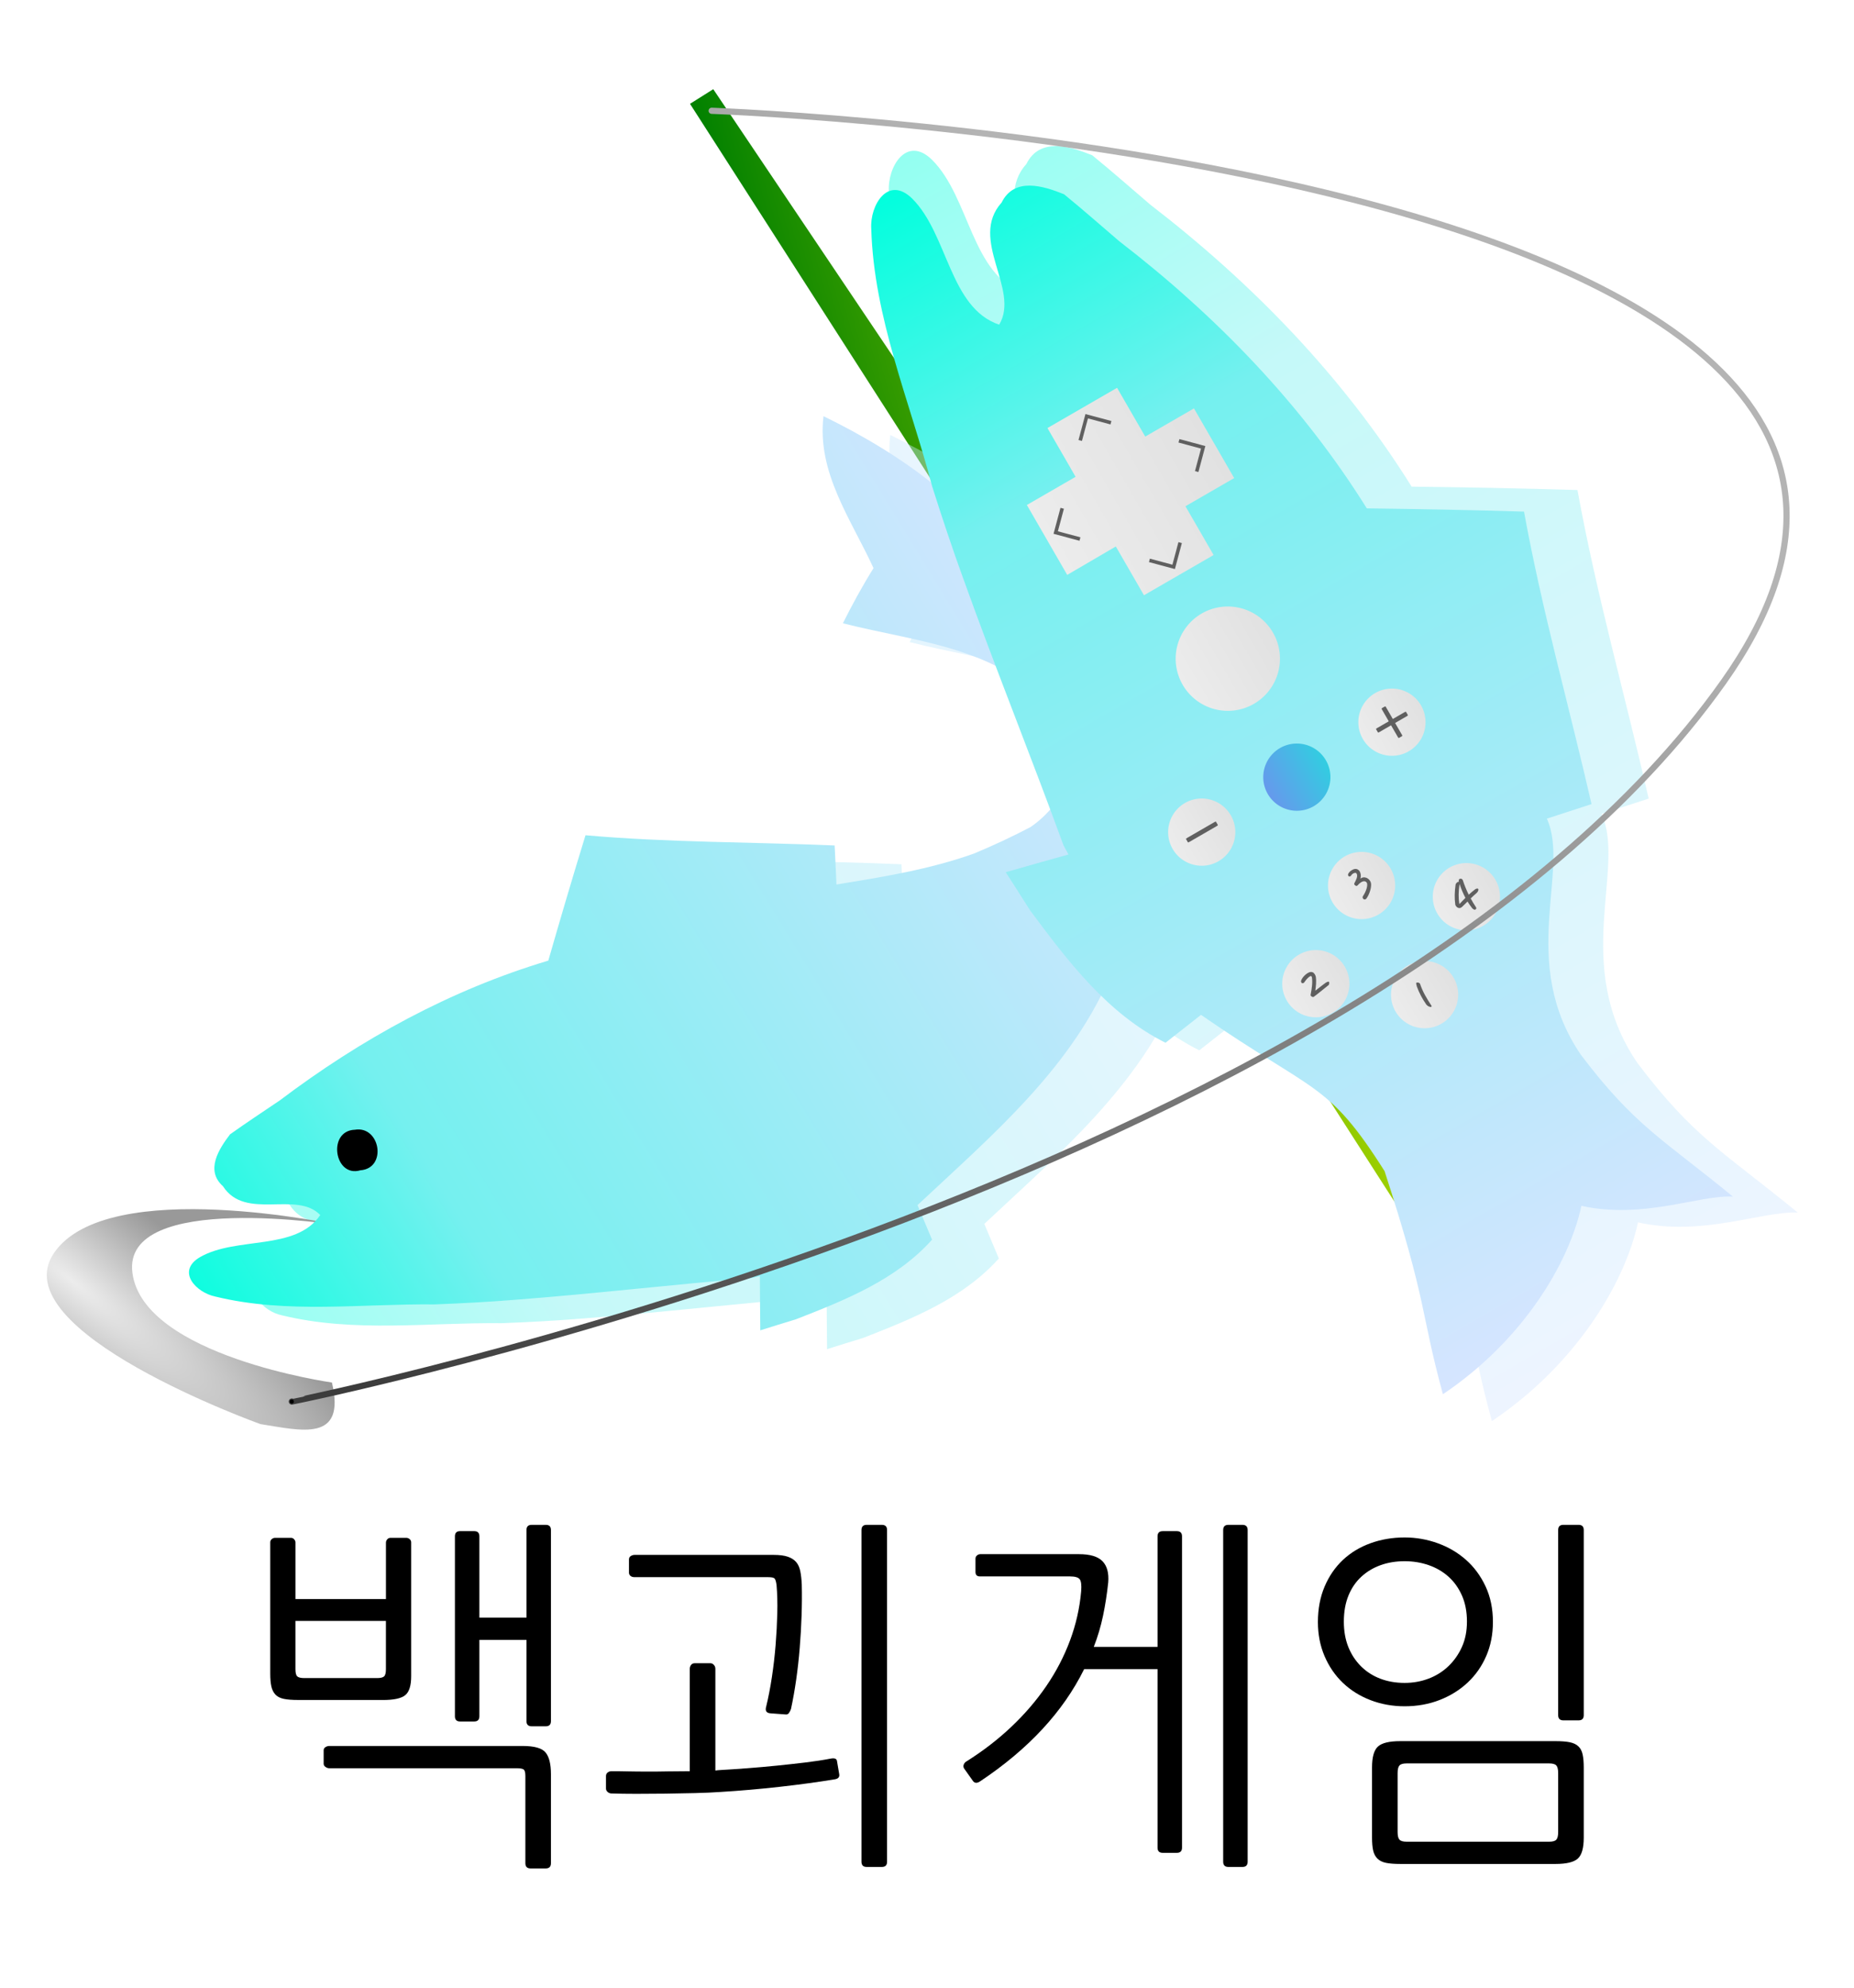 <?xml version="1.0" encoding="UTF-8" standalone="no"?>
<!-- Created with Inkscape (http://www.inkscape.org/) -->

<svg
   xmlns:dc="http://purl.org/dc/elements/1.1/"
   xmlns:cc="http://creativecommons.org/ns#"
   xmlns:rdf="http://www.w3.org/1999/02/22-rdf-syntax-ns#"
   xmlns:svg="http://www.w3.org/2000/svg"
   xmlns="http://www.w3.org/2000/svg"
   xmlns:xlink="http://www.w3.org/1999/xlink"
   version="1.1"
   width="140"
   height="150"
   id="svg3064">
  <defs
     id="defs3066">
    <linearGradient
       x1="158.392"
       y1="261.742"
       x2="442.649"
       y2="261.742"
       id="linearGradient3110"
       xlink:href="#linearGradient5493-7-7"
       gradientUnits="userSpaceOnUse"
       gradientTransform="matrix(0.024,-0.014,0.014,0.024,81.889,949.966)" />
    <linearGradient
       id="linearGradient5493-7-7">
      <stop
         id="stop5495-7-4"
         style="stop-color:#ececec;stop-opacity:1"
         offset="0" />
      <stop
         id="stop3907-3-0"
         style="stop-color:#e1e1e1;stop-opacity:1"
         offset="1" />
    </linearGradient>
    <linearGradient
       x1="158.392"
       y1="261.742"
       x2="442.649"
       y2="261.742"
       id="linearGradient3155"
       xlink:href="#linearGradient5493-5"
       gradientUnits="userSpaceOnUse"
       gradientTransform="matrix(0.133,0,0,0.133,135.817,365.667)" />
    <linearGradient
       id="linearGradient5493-5">
      <stop
         id="stop5495-4"
         style="stop-color:#6699ec;stop-opacity:1"
         offset="0" />
      <stop
         id="stop3907-1"
         style="stop-color:#32cde1;stop-opacity:1"
         offset="1" />
    </linearGradient>
    <linearGradient
       x1="158.392"
       y1="261.742"
       x2="442.649"
       y2="261.742"
       id="linearGradient3152"
       xlink:href="#linearGradient5493-1"
       gradientUnits="userSpaceOnUse"
       gradientTransform="matrix(0.133,0,0,0.133,73.905,365.667)" />
    <linearGradient
       id="linearGradient5493-1">
      <stop
         id="stop5495-46"
         style="stop-color:#ececec;stop-opacity:1"
         offset="0" />
      <stop
         id="stop3907-0"
         style="stop-color:#e1e1e1;stop-opacity:1"
         offset="1" />
    </linearGradient>
    <linearGradient
       x1="158.392"
       y1="261.742"
       x2="442.649"
       y2="261.742"
       id="linearGradient3149"
       xlink:href="#linearGradient5493-7"
       gradientUnits="userSpaceOnUse"
       gradientTransform="matrix(0.133,0,0,0.133,197.73,365.667)" />
    <linearGradient
       id="linearGradient5493-7">
      <stop
         id="stop5495-7"
         style="stop-color:#ececec;stop-opacity:1"
         offset="0" />
      <stop
         id="stop3907-3"
         style="stop-color:#e1e1e1;stop-opacity:1"
         offset="1" />
    </linearGradient>
    <linearGradient
       x1="158.392"
       y1="261.742"
       x2="442.649"
       y2="261.742"
       id="linearGradient3263"
       xlink:href="#linearGradient5493"
       gradientUnits="userSpaceOnUse"
       gradientTransform="matrix(0.133,0,0,0.133,148.998,385.876)" />
    <linearGradient
       id="linearGradient5493">
      <stop
         id="stop5495"
         style="stop-color:#ececec;stop-opacity:1"
         offset="0" />
      <stop
         id="stop3907"
         style="stop-color:#e1e1e1;stop-opacity:1"
         offset="1" />
    </linearGradient>
    <linearGradient
       x1="158.392"
       y1="261.742"
       x2="442.649"
       y2="261.742"
       id="linearGradient3265"
       xlink:href="#linearGradient5493"
       gradientUnits="userSpaceOnUse"
       gradientTransform="matrix(0.133,0,0,0.133,198.998,350.876)" />
    <linearGradient
       id="linearGradient3103">
      <stop
         id="stop3105"
         style="stop-color:#ececec;stop-opacity:1"
         offset="0" />
      <stop
         id="stop3107"
         style="stop-color:#e1e1e1;stop-opacity:1"
         offset="1" />
    </linearGradient>
    <linearGradient
       x1="158.392"
       y1="261.742"
       x2="442.649"
       y2="261.742"
       id="linearGradient3267"
       xlink:href="#linearGradient5493"
       gradientUnits="userSpaceOnUse"
       gradientTransform="matrix(0.133,0,0,0.133,198.998,421.876)" />
    <linearGradient
       id="linearGradient3111">
      <stop
         id="stop3113"
         style="stop-color:#ececec;stop-opacity:1"
         offset="0" />
      <stop
         id="stop3115"
         style="stop-color:#e1e1e1;stop-opacity:1"
         offset="1" />
    </linearGradient>
    <linearGradient
       x1="158.392"
       y1="261.742"
       x2="442.649"
       y2="261.742"
       id="linearGradient3269"
       xlink:href="#linearGradient5493"
       gradientUnits="userSpaceOnUse"
       gradientTransform="matrix(0.133,0,0,0.133,246.998,385.876)" />
    <linearGradient
       id="linearGradient3118">
      <stop
         id="stop3120"
         style="stop-color:#ececec;stop-opacity:1"
         offset="0" />
      <stop
         id="stop3122"
         style="stop-color:#e1e1e1;stop-opacity:1"
         offset="1" />
    </linearGradient>
    <linearGradient
       x1="164.185"
       y1="420.402"
       x2="272.964"
       y2="420.402"
       id="linearGradient3130"
       xlink:href="#linearGradient5493"
       gradientUnits="userSpaceOnUse"
       gradientTransform="translate(-512.456,-325.123)" />
    <linearGradient
       id="linearGradient3125">
      <stop
         id="stop3127"
         style="stop-color:#ececec;stop-opacity:1"
         offset="0" />
      <stop
         id="stop3129"
         style="stop-color:#e1e1e1;stop-opacity:1"
         offset="1" />
    </linearGradient>
    <linearGradient
       x1="-8.442143e-009"
       y1="445.908"
       x2="785.076"
       y2="445.908"
       id="linearGradient3825"
       xlink:href="#linearGradient3819"
       gradientUnits="userSpaceOnUse"
       gradientTransform="matrix(0.046,0.172,-0.172,0.046,170.988,-17.688)" />
    <linearGradient
       id="linearGradient3819">
      <stop
         id="stop3821"
         style="stop-color:#00ffdd;stop-opacity:1"
         offset="0" />
      <stop
         id="stop3827"
         style="stop-color:#75f0ef;stop-opacity:1"
         offset="0.26" />
      <stop
         id="stop3823"
         style="stop-color:#d5e5ff;stop-opacity:1"
         offset="1" />
    </linearGradient>
    <linearGradient
       x1="-8.442143e-009"
       y1="445.908"
       x2="785.076"
       y2="445.908"
       id="linearGradient3165"
       xlink:href="#linearGradient3819"
       gradientUnits="userSpaceOnUse"
       gradientTransform="matrix(0.063,0.11,-0.11,0.063,119.763,886.387)" />
    <linearGradient
       x1="-8.442143e-009"
       y1="445.908"
       x2="785.076"
       y2="445.908"
       id="linearGradient3165-1"
       xlink:href="#linearGradient3819-7"
       gradientUnits="userSpaceOnUse"
       gradientTransform="matrix(0.046,0.172,-0.172,0.046,431.263,555.557)" />
    <linearGradient
       id="linearGradient3819-7">
      <stop
         id="stop3821-4"
         style="stop-color:#00ffdd;stop-opacity:1"
         offset="0" />
      <stop
         id="stop3827-0"
         style="stop-color:#75f0ef;stop-opacity:1"
         offset="0.26" />
      <stop
         id="stop3823-9"
         style="stop-color:#d5e5ff;stop-opacity:1"
         offset="1" />
    </linearGradient>
    <linearGradient
       x1="-8.442143e-009"
       y1="445.908"
       x2="785.076"
       y2="445.908"
       id="linearGradient3330"
       xlink:href="#linearGradient3819-7"
       gradientUnits="userSpaceOnUse"
       gradientTransform="matrix(0.067,0.116,-0.116,0.067,124.056,881.764)" />
    <linearGradient
       id="linearGradient5796">
      <stop
         id="stop5798"
         style="stop-color:#008000;stop-opacity:1"
         offset="0" />
      <stop
         id="stop5800"
         style="stop-color:#c2e200;stop-opacity:1"
         offset="1" />
    </linearGradient>
    <linearGradient
       x1="50.667"
       y1="1005.029"
       x2="107"
       y2="915.362"
       id="linearGradient3053"
       xlink:href="#linearGradient4919"
       gradientUnits="userSpaceOnUse"
       gradientTransform="matrix(1,0,0,0.99,-20.1,14.04)" />
    <linearGradient
       id="linearGradient4919">
      <stop
         id="stop4921"
         style="stop-color:#3c3c3c;stop-opacity:1"
         offset="0" />
      <stop
         id="stop4923"
         style="stop-color:#b4b4b4;stop-opacity:1"
         offset="1" />
    </linearGradient>
    <marker
       refX="0"
       refY="0"
       orient="auto"
       id="DotS"
       style="overflow:visible">
      <path
         d="m -2.5,-1 c 0,2.76 -2.24,5 -5,5 -2.76,0 -5,-2.24 -5,-5 0,-2.76 2.24,-5 5,-5 2.76,0 5,2.24 5,5 z"
         transform="matrix(0.2,0,0,0.2,1.48,0.2)"
         id="path4998"
         style="fill-rule:evenodd;stroke:#000000;stroke-width:1pt;marker-start:none;marker-end:none" />
    </marker>
    <linearGradient
       x1="16"
       y1="1016.362"
       x2="129"
       y2="947.362"
       id="linearGradient3057"
       xlink:href="#linearGradient4638"
       gradientUnits="userSpaceOnUse"
       gradientTransform="matrix(0.657,0,0,0.657,4.329,337.184)" />
    <linearGradient
       id="linearGradient4638">
      <stop
         id="stop4640"
         style="stop-color:#00ffdd;stop-opacity:1"
         offset="0" />
      <stop
         id="stop4646"
         style="stop-color:#75f0ef;stop-opacity:1"
         offset="0.26" />
      <stop
         id="stop4642"
         style="stop-color:#d5e5ff;stop-opacity:1"
         offset="1" />
    </linearGradient>
    <radialGradient
       cx="14.352"
       cy="983.944"
       r="16.122"
       fx="14.352"
       fy="983.944"
       id="radialGradient3060"
       xlink:href="#linearGradient4869"
       gradientUnits="userSpaceOnUse"
       gradientTransform="matrix(1.62,1.252,-0.173,0.453,152.396,535.322)" />
    <linearGradient
       id="linearGradient4869">
      <stop
         id="stop4871"
         style="stop-color:#ececec;stop-opacity:1"
         offset="0" />
      <stop
         id="stop4873"
         style="stop-color:#999999;stop-opacity:1"
         offset="1" />
    </linearGradient>
    <linearGradient
       x1="16"
       y1="1016.362"
       x2="129"
       y2="947.362"
       id="linearGradient3064"
       xlink:href="#linearGradient4638-3"
       gradientUnits="userSpaceOnUse"
       gradientTransform="matrix(0.834,0,0,0.834,19.015,-753.731)" />
    <linearGradient
       id="linearGradient4638-3">
      <stop
         id="stop4640-3"
         style="stop-color:#00ffdd;stop-opacity:1"
         offset="0" />
      <stop
         id="stop4646-3"
         style="stop-color:#75f0ef;stop-opacity:1"
         offset="0.26" />
      <stop
         id="stop4642-8"
         style="stop-color:#d5e5ff;stop-opacity:1"
         offset="1" />
    </linearGradient>
    <linearGradient
       x1="16"
       y1="1016.362"
       x2="129"
       y2="947.362"
       id="linearGradient3886"
       xlink:href="#linearGradient4638-3"
       gradientUnits="userSpaceOnUse"
       gradientTransform="matrix(0.657,0,0,0.657,9.372,338.602)" />
    <linearGradient
       x1="459.741"
       y1="613.791"
       x2="495.974"
       y2="613.791"
       id="linearGradient4726"
       xlink:href="#linearGradient5796"
       gradientUnits="userSpaceOnUse"
       gradientTransform="matrix(0.964,-0.267,0.267,0.964,-541.167,491.153)" />
  </defs>
  <g
     transform="translate(0,-902.362)"
     id="layer1">
    <path
       d="m 114.31,998.941 -60.45,-89.849 -1.756,1.105 58.556,91.199 z"
       id="path3878"
       style="fill:url(#linearGradient4726);fill-opacity:1;stroke:none" />
    <path
       d="m 67.23,935.187 c 3.015,1.473 5.922,3.203 8.522,5.319 5.635,4.478 11.31,9.372 14.543,15.937 1.542,3.065 1.117,6.594 0.949,9.896 -0.336,3.609 -0.91,7.237 -2.185,10.648 -2.946,7.306 -9.135,12.486 -14.731,17.736 0.366,0.87 0.732,1.74 1.097,2.61 -2.719,3.035 -6.565,4.558 -10.262,6.001 -0.682,0.208 -2.037,0.623 -2.709,0.84 -0.01,-1.028 -0.03,-3.065 -0.03,-4.093 l -0.633,0.148 c -5.922,0.484 -11.824,1.177 -17.746,1.631 -2.056,0.168 -4.113,0.277 -6.169,0.356 -5.526,-0.059 -11.162,0.732 -16.579,-0.593 -1.443,-0.297 -2.976,-1.908 -1.147,-2.976 2.758,-1.582 7.237,-0.445 9.076,-3.174 -1.789,-1.869 -5.655,0.455 -7.346,-2.175 -1.345,-1.196 -0.316,-2.798 0.534,-3.915 1.236,-0.88 2.501,-1.71 3.757,-2.561 6.13,-4.627 12.892,-8.344 20.277,-10.549 0.91,-3.164 1.839,-6.317 2.808,-9.461 6.258,0.554 12.546,0.504 18.814,0.771 0.03,0.741 0.109,2.205 0.138,2.946 3.51,-0.573 7.039,-1.137 10.4,-2.343 1.443,-0.603 2.877,-1.265 4.261,-1.997 2.353,-1.621 4.152,-4.775 2.343,-7.474 -3.213,-6.011 -10.677,-6.396 -16.52,-7.899 0.712,-1.424 1.473,-2.818 2.313,-4.162 -1.681,-3.668 -4.291,-7.207 -3.777,-11.468 z"
       id="path16-6-0"
       style="opacity:0.425;fill:url(#linearGradient3886);fill-opacity:1" />
    <path
       d="m 19.673,1009.834 c 0,0 -19.66,-7.04 -15.583,-12.935 4.076,-5.895 21.599,-2.062 21.599,-2.062 0,0 -16.535,-2.654 -15.688,3.601 0.847,6.256 15.063,8.255 15.063,8.255 1.088,4.561 -2.347,3.612 -5.39,3.14 z"
       id="path3193"
       style="fill:url(#radialGradient3060);fill-opacity:1;stroke:none" />
    <path
       d="m 62.187,933.769 c 3.015,1.473 5.922,3.203 8.522,5.319 5.635,4.478 11.31,9.372 14.543,15.937 1.542,3.065 1.117,6.594 0.949,9.896 -0.336,3.609 -0.91,7.237 -2.185,10.648 -2.946,7.306 -9.135,12.486 -14.731,17.736 0.366,0.87 0.732,1.74 1.097,2.61 -2.719,3.035 -6.565,4.558 -10.262,6.001 -0.682,0.208 -2.037,0.623 -2.709,0.84 -0.01,-1.028 -0.03,-3.065 -0.03,-4.093 l -0.633,0.148 c -5.922,0.484 -11.824,1.177 -17.746,1.631 -2.056,0.168 -4.113,0.277 -6.169,0.356 -5.526,-0.059 -11.162,0.732 -16.579,-0.593 -1.443,-0.297 -2.976,-1.908 -1.147,-2.976 2.758,-1.582 7.237,-0.445 9.076,-3.174 -1.789,-1.869 -5.655,0.455 -7.346,-2.175 -1.345,-1.196 -0.316,-2.798 0.534,-3.915 1.236,-0.88 2.501,-1.71 3.757,-2.561 6.13,-4.627 12.892,-8.344 20.277,-10.549 0.91,-3.164 1.839,-6.317 2.808,-9.461 6.258,0.554 12.546,0.504 18.814,0.771 0.03,0.741 0.109,2.205 0.138,2.946 3.51,-0.573 7.039,-1.137 10.4,-2.343 1.443,-0.603 2.877,-1.265 4.261,-1.997 2.353,-1.621 4.152,-4.775 2.343,-7.474 -3.213,-6.011 -10.677,-6.396 -16.52,-7.899 0.712,-1.424 1.473,-2.818 2.313,-4.162 -1.681,-3.668 -4.291,-7.207 -3.777,-11.468 z"
       id="path16-6"
       style="fill:url(#linearGradient3057);fill-opacity:1" />
    <path
       d="m 26.798,987.617 c 1.919,-0.32 2.453,2.911 0.416,3.06 -1.973,0.586 -2.516,-2.986 -0.416,-3.06 z"
       id="path30-0"
       style="fill:#000000" />
    <path
       d="m 108.007,991.84 c -4.539,-7.166 -5.503,-6.132 -14.62,-12.435 -0.942,0.74 -1.884,1.48 -2.825,2.22 -4.628,-2.307 -7.784,-6.502 -10.793,-10.542 -0.483,-0.765 -1.447,-2.283 -1.939,-3.033 1.255,-0.358 3.741,-1.066 4.999,-1.412 l -0.394,-0.725 c -2.583,-7.085 -5.413,-14.075 -7.96,-21.17 -0.897,-2.46 -1.721,-4.94 -2.509,-7.43 -1.785,-6.783 -4.646,-13.414 -4.845,-20.49 -0.122,-1.866 1.335,-4.283 3.256,-2.404 2.863,2.844 2.976,8.707 6.934,10.041 1.685,-2.818 -2.457,-6.768 0.193,-9.721 1.012,-2.047 3.318,-1.327 4.971,-0.662 1.492,1.217 2.934,2.486 4.396,3.737 7.722,5.947 14.544,12.973 19.724,21.271 4.177,0.05 8.349,0.128 12.523,0.257 1.425,7.845 3.599,15.523 5.378,23.284 -0.897,0.286 -2.662,0.874 -3.559,1.159 1.881,4.103 -2.327,11.428 2.714,18.805 4.289,5.669 6.558,6.734 12.101,11.278 -2.725,-0.121 -7.164,1.833 -12.063,0.74 -0.999,4.606 -4.7,10.751 -11.034,14.998 -1.814,-6.636 -1.204,-7.158 -4.649,-17.766 z"
       id="path16-4"
       style="opacity:0.425;fill:url(#linearGradient3330);fill-opacity:1" />
    <path
       d="m 104.549,990.736 c -4.303,-6.794 -5.217,-5.813 -13.859,-11.788 -0.893,0.702 -1.786,1.403 -2.678,2.105 -4.387,-2.187 -7.379,-6.164 -10.231,-9.994 -0.458,-0.725 -1.371,-2.164 -1.838,-2.875 1.19,-0.339 3.546,-1.011 4.739,-1.338 l -0.374,-0.687 c -2.448,-6.716 -5.132,-13.343 -7.546,-20.068 -0.85,-2.332 -1.631,-4.683 -2.378,-7.044 -1.692,-6.43 -4.404,-12.716 -4.593,-19.424 -0.116,-1.769 1.266,-4.06 3.087,-2.278 2.714,2.696 2.821,8.254 6.573,9.518 1.598,-2.671 -2.329,-6.416 0.183,-9.215 0.96,-1.941 3.145,-1.258 4.712,-0.628 1.414,1.153 2.781,2.357 4.167,3.543 7.32,5.637 13.787,12.298 18.698,20.164 3.96,0.047 7.915,0.121 11.871,0.243 1.351,7.437 3.412,14.716 5.099,22.072 -0.851,0.271 -2.523,0.829 -3.374,1.099 1.783,3.889 -2.206,10.833 2.573,17.826 4.066,5.374 6.217,6.384 11.472,10.691 -2.583,-0.115 -6.791,1.738 -11.435,0.701 -0.947,4.367 -4.455,10.191 -10.459,14.218 -1.72,-6.291 -1.141,-6.785 -4.407,-16.842 z"
       id="path16"
       style="fill:url(#linearGradient3165);fill-opacity:1" />
    <g
       transform="matrix(0.116,-0.067,0.067,0.116,113.075,908.713)"
       id="g3123">
      <path
         d="m -316.544,40.889 0,31.727 -31.727,0 0,45.475 31.727,-0.151 0,31.727 45.325,0 0,-31.727 31.727,0 0,-45.325 -31.727,0 0,-31.727 z"
         id="path3001"
         style="fill:url(#linearGradient3130);fill-opacity:1;stroke:none" />
      <path
         d="m -331.956,84.193 -10,10 10,10"
         id="path5587"
         style="fill:none;stroke:#5f5f5f;stroke-width:2;stroke-linecap:butt;stroke-linejoin:miter;stroke-miterlimit:4;stroke-opacity:1;stroke-dasharray:none" />
      <path
         d="m -284.051,56.193 -10,-10 -10,10"
         id="path5587-9"
         style="fill:none;stroke:#5f5f5f;stroke-width:2;stroke-linecap:butt;stroke-linejoin:miter;stroke-miterlimit:4;stroke-opacity:1;stroke-dasharray:none" />
      <path
         d="m -255.956,104.193 10,-10 -10,-10"
         id="path5587-2"
         style="fill:none;stroke:#5f5f5f;stroke-width:2;stroke-linecap:butt;stroke-linejoin:miter;stroke-miterlimit:4;stroke-opacity:1;stroke-dasharray:none" />
      <path
         d="m -304.051,134.193 10,10 10,-10"
         id="path5587-28"
         style="fill:none;stroke:#5f5f5f;stroke-width:2;stroke-linecap:butt;stroke-linejoin:miter;stroke-miterlimit:4;stroke-opacity:1;stroke-dasharray:none" />
    </g>
    <g
       transform="matrix(0.116,-0.067,0.067,0.116,49.245,940.455)"
       id="g3194">
      <path
         d="m 207.964,420.744 a 18.933,18.933 0 0 1 -37.867,0 18.933,18.933 0 1 1 37.867,0 z"
         id="path3005-1"
         style="fill:url(#linearGradient3263);fill-opacity:1;stroke:none" />
      <path
         d="m 257.964,385.744 a 18.933,18.933 0 0 1 -37.867,0 18.933,18.933 0 1 1 37.867,0 z"
         id="path3005-1-2"
         style="fill:url(#linearGradient3265);fill-opacity:1;stroke:none" />
      <path
         d="m 257.964,456.744 a 18.933,18.933 0 0 1 -37.867,0 18.933,18.933 0 1 1 37.867,0 z"
         id="path3005-1-3"
         style="fill:url(#linearGradient3267);fill-opacity:1;stroke:none" />
      <path
         d="m 305.964,420.744 a 18.933,18.933 0 0 1 -37.867,0 18.933,18.933 0 1 1 37.867,0 z"
         id="path3005-1-34"
         style="fill:url(#linearGradient3269);fill-opacity:1;stroke:none" />
      <g
         transform="translate(10.633,186.127)"
         id="text3848"
         style="font-size:14px;font-style:normal;font-variant:normal;font-weight:normal;font-stretch:normal;line-height:125%;letter-spacing:0px;word-spacing:0px;fill:#5f5f5f;fill-opacity:1;stroke:none;font-family:Nanum Pen Script;-inkscape-font-specification:Nanum Pen Script">
        <path
           d="m 227.656,278.168 c -0.432,-0.36 -0.744,-0.797 -0.937,-1.313 -0.192,-0.516 -0.288,-0.858 -0.288,-1.027 -0.335,-3.864 -0.179,-7.644 0.468,-11.34 0.12,-0.504 0.252,-0.96 0.396,-1.368 0.144,-0.408 0.288,-0.612 0.432,-0.612 0.168,2e-5 0.348,0.048 0.54,0.144 0.192,0.096 0.36,0.216 0.504,0.36 0.144,0.144 0.258,0.3 0.342,0.468 0.084,0.168 0.126,0.324 0.126,0.469 -0.48,2.352 -0.738,4.698 -0.773,7.038 -0.036,2.34 0.018,4.674 0.162,7.002 0,0.24 -0.108,0.384 -0.324,0.432 -0.12,0.024 -0.234,0.006 -0.342,-0.054 -0.108,-0.06 -0.209,-0.126 -0.305,-0.198 z"
           id="path3874"
           style="font-size:36px;fill:#5f5f5f" />
      </g>
      <g
         transform="translate(-11.602,134.125)"
         id="text3852"
         style="font-size:14px;font-style:normal;font-variant:normal;font-weight:normal;font-stretch:normal;line-height:125%;letter-spacing:0px;word-spacing:0px;fill:#5f5f5f;fill-opacity:1;stroke:none;font-family:Nanum Pen Script;-inkscape-font-specification:Nanum Pen Script">
        <path
           d="m 202.547,280.542 c 0.312,1.008 0.3,1.956 -0.036,2.844 -0.192,0.48 -0.444,1.008 -0.756,1.584 -0.312,0.576 -0.66,1.158 -1.044,1.746 -0.384,0.588 -0.78,1.152 -1.188,1.692 -0.408,0.54 -0.78,1.026 -1.116,1.458 0.432,-0.048 0.966,-0.114 1.602,-0.198 0.636,-0.084 1.296,-0.174 1.98,-0.27 0.684,-0.096 1.356,-0.186 2.016,-0.27 0.66,-0.084 1.254,-0.15 1.782,-0.198 0.264,-0.024 0.571,-1.7e-4 0.918,0.072 0.348,0.072 0.582,0.132 0.702,0.18 0.144,0.072 0.198,0.199 0.162,0.378 -0.036,0.18 -0.114,0.366 -0.234,0.558 -0.12,0.192 -0.258,0.366 -0.414,0.522 -0.156,0.156 -0.282,0.234 -0.379,0.234 -0.768,0.119 -1.613,0.251 -2.537,0.396 -0.924,0.144 -1.854,0.288 -2.79,0.432 -0.936,0.144 -1.854,0.282 -2.754,0.414 -0.9,0.132 -1.71,0.234 -2.43,0.307 -0.336,0.048 -0.618,-0.085 -0.846,-0.397 -0.228,-0.312 -0.366,-0.636 -0.414,-0.972 0,-0.048 0.012,-0.131 0.036,-0.252 0.024,-0.12 0.168,-0.312 0.432,-0.576 1.009,-1.128 1.999,-2.37 2.971,-3.726 0.972,-1.356 1.734,-2.706 2.285,-4.05 0.072,-0.192 0.097,-0.378 0.072,-0.558 -0.024,-0.18 -0.072,-0.294 -0.144,-0.342 -0.12,-0.096 -0.27,-0.15 -0.45,-0.162 -0.18,-0.012 -0.39,-0.006 -0.63,0.018 -0.336,0.024 -0.684,0.083 -1.044,0.179 -0.36,0.096 -0.714,0.204 -1.062,0.324 -0.348,0.12 -0.666,0.246 -0.954,0.378 -0.288,0.132 -0.54,0.246 -0.756,0.342 -0.288,0.144 -0.528,0.203 -0.72,0.18 -0.192,-0.024 -0.354,-0.078 -0.486,-0.162 -0.132,-0.084 -0.234,-0.174 -0.306,-0.27 -0.072,-0.096 -0.108,-0.168 -0.108,-0.215 -0.024,-0.12 -0.012,-0.276 0.036,-0.468 0.048,-0.192 0.096,-0.348 0.144,-0.468 0.216,-0.264 0.558,-0.541 1.026,-0.828 0.468,-0.288 1.008,-0.534 1.62,-0.738 0.612,-0.204 1.26,-0.354 1.944,-0.45 0.684,-0.096 1.374,-0.096 2.07,0 0.456,0.12 0.833,0.3 1.134,0.54 0.3,0.24 0.522,0.504 0.666,0.792 z"
           id="path3871"
           style="font-size:36px;fill:#5f5f5f" />
      </g>
      <g
         transform="translate(23.198,78.084)"
         id="text3856"
         style="font-size:14px;font-style:normal;font-variant:normal;font-weight:normal;font-stretch:normal;line-height:125%;letter-spacing:0px;word-spacing:0px;fill:#5f5f5f;fill-opacity:1;stroke:none;font-family:Nanum Pen Script;-inkscape-font-specification:Nanum Pen Script">
        <path
           d="m 220.863,309.658 c -0.24,0.48 -0.576,0.991 -1.009,1.53 -0.432,0.54 -0.93,1.068 -1.494,1.584 -0.564,0.516 -1.164,0.996 -1.8,1.44 -0.636,0.444 -1.266,0.81 -1.889,1.098 -0.193,0.096 -0.421,0.15 -0.685,0.162 -0.264,0.012 -0.48,-0.042 -0.648,-0.162 -0.336,-0.264 -0.498,-0.612 -0.486,-1.044 0.012,-0.432 0.21,-0.768 0.594,-1.009 0.697,-0.335 1.399,-0.743 2.107,-1.223 0.708,-0.48 1.332,-0.978 1.872,-1.494 0.54,-0.516 0.972,-1.032 1.296,-1.548 0.324,-0.516 0.462,-0.99 0.414,-1.422 -0.072,-0.456 -0.265,-0.816 -0.577,-1.081 -0.312,-0.264 -0.702,-0.432 -1.169,-0.504 -0.468,-0.072 -1.002,-0.066 -1.602,0.018 -0.6,0.084 -1.2,0.234 -1.8,0.45 -0.192,0.048 -0.372,0.067 -0.54,0.054 -0.168,-0.012 -0.312,-0.09 -0.432,-0.235 -0.192,-0.264 -0.33,-0.551 -0.414,-0.864 -0.084,-0.312 -0.018,-0.576 0.198,-0.792 0.408,-0.264 0.852,-0.551 1.332,-0.864 0.48,-0.312 0.924,-0.648 1.332,-1.008 0.408,-0.36 0.738,-0.75 0.99,-1.17 0.252,-0.42 0.342,-0.87 0.27,-1.351 -0.023,-0.192 -0.137,-0.348 -0.342,-0.468 -0.204,-0.12 -0.45,-0.21 -0.738,-0.27 -0.288,-0.06 -0.588,-0.072 -0.9,-0.036 -0.312,0.036 -0.6,0.102 -0.864,0.198 -0.144,0.12 -0.3,0.204 -0.469,0.252 -0.168,0.048 -0.336,0.072 -0.504,0.072 -0.168,2e-5 -0.312,-0.03 -0.432,-0.09 -0.12,-0.06 -0.204,-0.138 -0.253,-0.234 -0.072,-0.12 -0.114,-0.294 -0.126,-0.522 -0.012,-0.228 0.042,-0.414 0.162,-0.558 0.264,-0.384 0.768,-0.69 1.512,-0.918 0.744,-0.228 1.632,-0.282 2.664,-0.162 0.816,0.144 1.428,0.48 1.836,1.008 0.408,0.528 0.612,1.152 0.612,1.872 -1e-5,0.552 -0.138,1.146 -0.414,1.783 -0.276,0.636 -0.69,1.242 -1.242,1.818 0.672,-0.072 1.272,0.012 1.8,0.252 0.528,0.24 0.96,0.576 1.296,1.008 0.48,0.6 0.78,1.308 0.9,2.124 0.12,0.816 3.5e-4,1.584 -0.359,2.304 z"
           id="path3868"
           style="font-size:36px;fill:#5f5f5f" />
      </g>
      <g
         transform="translate(31.075,118.536)"
         id="text3860"
         style="font-size:14px;font-style:normal;font-variant:normal;font-weight:normal;font-stretch:normal;line-height:125%;letter-spacing:0px;word-spacing:0px;fill:#5f5f5f;fill-opacity:1;stroke:none;font-family:Nanum Pen Script;-inkscape-font-specification:Nanum Pen Script">
        <path
           d="m 248.276,302.989 c 0.696,-1.704 1.53,-3.361 2.502,-4.969 0.972,-1.608 2.106,-3.228 3.402,-4.86 0.216,-0.192 0.546,-0.354 0.99,-0.486 0.444,-0.132 0.822,-0.114 1.134,0.054 0.048,0.048 0.084,0.077 0.108,0.089 0.024,0.012 0.048,0.042 0.072,0.091 0.024,-0.072 0.06,-0.205 0.108,-0.397 0.12,-0.288 0.288,-0.522 0.504,-0.702 0.216,-0.18 0.456,-0.234 0.721,-0.162 0.408,0.12 0.69,0.306 0.846,0.558 0.156,0.252 0.222,0.558 0.198,0.917 -0.288,1.368 -0.534,2.766 -0.738,4.194 -0.204,1.428 -0.366,2.958 -0.486,4.591 0.72,-0.168 1.464,-0.319 2.232,-0.45 0.768,-0.132 1.572,-0.258 2.412,-0.378 0.144,-0.024 0.305,-0.024 0.486,0 0.18,0.024 0.36,0.06 0.54,0.108 0.18,0.048 0.324,0.12 0.432,0.216 0.108,0.096 0.162,0.216 0.162,0.36 -1e-5,0.335 -0.192,0.647 -0.576,0.935 -0.384,0.288 -0.804,0.48 -1.26,0.576 -0.768,0.144 -1.523,0.299 -2.268,0.467 -0.744,0.168 -1.488,0.348 -2.232,0.54 -0.024,0.913 -0.03,1.849 -0.018,2.809 0.012,0.96 0.054,1.968 0.126,3.024 0.024,0.288 -0.066,0.516 -0.27,0.684 -0.204,0.168 -0.426,0.24 -0.666,0.216 -0.335,-0.024 -0.611,-0.216 -0.827,-0.576 -0.216,-0.36 -0.348,-0.744 -0.397,-1.152 -0.119,-0.744 -0.203,-1.476 -0.252,-2.196 -0.048,-0.72 -0.084,-1.452 -0.108,-2.196 -0.697,0.193 -1.405,0.379 -2.125,0.559 -0.72,0.18 -1.428,0.354 -2.124,0.521 -0.528,0.12 -0.978,0.096 -1.35,-0.071 -0.372,-0.168 -0.666,-0.414 -0.882,-0.738 -0.216,-0.324 -0.354,-0.684 -0.414,-1.081 -0.06,-0.396 -0.054,-0.762 0.018,-1.098 z m 7.956,-8.965 c -0.048,0.097 -0.108,0.187 -0.18,0.271 -0.072,0.084 -0.132,0.162 -0.18,0.233 -1.152,1.44 -2.19,2.934 -3.114,4.482 -0.924,1.548 -1.698,3.162 -2.322,4.842 0.744,-0.216 1.506,-0.438 2.286,-0.666 0.78,-0.228 1.59,-0.45 2.43,-0.666 0.096,-2.784 0.456,-5.616 1.08,-8.497 z"
           id="path3865"
           style="font-size:36px;fill:#5f5f5f" />
      </g>
    </g>
    <g
       transform="matrix(0.116,-0.067,0.067,0.116,50.693,926.33)"
       id="g3157">
      <path
         d="m 194.784,400.534 a 18.933,18.933 0 0 1 -37.867,0 18.933,18.933 0 1 1 37.867,0 z"
         id="path3005-1-2-2"
         style="fill:url(#linearGradient3155);fill-opacity:1;stroke:none" />
      <path
         d="m 132.872,400.534 a 18.933,18.933 0 0 1 -37.867,0 18.933,18.933 0 1 1 37.867,0 z"
         id="path3005-1-2-1"
         style="fill:url(#linearGradient3152);fill-opacity:1;stroke:none" />
      <path
         d="m 256.697,400.534 a 18.933,18.933 0 0 1 -37.867,0 18.933,18.933 0 1 1 37.867,0 z"
         id="path3005-1-2-5"
         style="fill:url(#linearGradient3149);fill-opacity:1;stroke:none" />
      <g
         transform="matrix(2.069,0,0,1,343.588,201.299)"
         id="text4054"
         style="font-size:14px;font-style:normal;font-variant:normal;font-weight:normal;font-stretch:normal;line-height:125%;letter-spacing:0px;word-spacing:0px;fill:#5f5f5f;fill-opacity:1;stroke:none;font-family:NanumGothic;-inkscape-font-specification:NanumGothic">
        <path
           d="m -106.72,197.934 c 0.264,1e-5 0.415,0.018 0.45,0.054 0.036,0.036 0.054,0.186 0.054,0.449 l 0,1.584 c -2e-5,0.264 -0.018,0.415 -0.054,0.45 -0.036,0.036 -0.186,0.054 -0.45,0.054 l -8.423,0 c -0.264,1e-5 -0.415,-0.018 -0.45,-0.054 -0.036,-0.036 -0.054,-0.186 -0.054,-0.45 l 0,-1.584 c 0,-0.264 0.018,-0.413 0.054,-0.449 0.036,-0.036 0.186,-0.054 0.45,-0.054 l 8.423,0 z"
           id="path4063"
           style="font-size:36px;fill:#5f5f5f;fill-opacity:1" />
      </g>
      <g
         transform="translate(299.258,227.235)"
         id="text4058"
         style="font-size:14px;font-style:normal;font-variant:normal;font-weight:normal;font-stretch:normal;line-height:125%;letter-spacing:0px;word-spacing:0px;fill:#5f5f5f;fill-opacity:1;stroke:none;font-family:NanumGothic;-inkscape-font-specification:NanumGothic">
        <path
           d="m -51.712,173.924 c -2.1e-5,0.336 -0.03,0.528 -0.09,0.576 -0.06,0.048 -0.258,0.072 -0.594,0.072 l -7.776,0 0,7.776 c -1.3e-5,0.312 -0.024,0.492 -0.072,0.54 -0.048,0.048 -0.228,0.072 -0.54,0.072 l -1.404,0 c -0.312,0 -0.492,-0.024 -0.54,-0.072 -0.048,-0.048 -0.072,-0.228 -0.072,-0.54 l 0,-7.776 -7.74,0 c -0.336,1e-5 -0.534,-0.024 -0.594,-0.072 -0.06,-0.048 -0.09,-0.24 -0.09,-0.576 l 0,-1.295 c -2e-6,-0.336 0.03,-0.528 0.09,-0.576 0.06,-0.048 0.258,-0.072 0.594,-0.072 l 7.74,0 0,-7.704 c -1e-5,-0.336 0.03,-0.528 0.09,-0.576 0.06,-0.048 0.258,-0.072 0.594,-0.072 l 1.259,0 c 0.336,2e-5 0.534,0.024 0.594,0.072 0.06,0.048 0.09,0.24 0.09,0.576 l 0,7.704 7.776,0 c 0.336,1e-5 0.534,0.024 0.594,0.072 0.06,0.048 0.09,0.24 0.09,0.576 z"
           id="path4066"
           style="font-size:36px;fill:#5f5f5f;fill-opacity:1" />
      </g>
    </g>
    <path
       d="m 96.133,950.115 a 3.937,3.937 0 0 1 -6.819,3.937 3.937,3.937 0 1 1 6.819,-3.937 z"
       id="path3005-1-2-5-9"
       style="fill:url(#linearGradient3110);fill-opacity:1;stroke:none" />
    <path
       d="m 22.038,1008.129 c 4.9e-4,2e-4 81.09,-16.194 108.111,-54.306 27.955,-39.429 -76.408,-43.101 -76.408,-43.101"
       id="path3195"
       style="fill:none;stroke:url(#linearGradient3053);stroke-width:0.467;stroke-linecap:round;stroke-linejoin:miter;stroke-miterlimit:4;stroke-opacity:1;stroke-dasharray:none;stroke-dashoffset:0;marker-start:url(#DotS);marker-end:none" />
    <g
       id="text4728"
       style="font-size:28px;font-style:normal;font-variant:normal;font-weight:normal;font-stretch:normal;line-height:125%;letter-spacing:0px;word-spacing:0px;fill:#000000;fill-opacity:1;stroke:none;font-family:NanumGothic;-inkscape-font-specification:NanumGothic">
      <path
         d="m 22.507,1030.65 c -0.448,0 -0.808,-0.028 -1.078,-0.084 -0.271,-0.056 -0.481,-0.163 -0.63,-0.322 -0.149,-0.159 -0.252,-0.364 -0.308,-0.616 -0.056,-0.252 -0.084,-0.574 -0.084,-0.966 l 0,-9.911 c -2e-6,-0.093 0.037,-0.173 0.112,-0.238 0.075,-0.065 0.159,-0.098 0.252,-0.098 l 1.204,0 c 0.093,0 0.173,0.037 0.238,0.112 0.065,0.075 0.098,0.15 0.098,0.225 l 0,4.284 6.833,0 0,-4.256 c -1.1e-5,-0.093 0.033,-0.177 0.098,-0.252 0.065,-0.075 0.145,-0.112 0.238,-0.112 l 1.204,0 c 0.093,0 0.177,0.033 0.252,0.098 0.075,0.066 0.112,0.145 0.112,0.238 l 0,10.108 c -1.3e-5,0.709 -0.149,1.185 -0.448,1.428 -0.299,0.243 -0.859,0.364 -1.68,0.364 z m 13.692,-6.216 3.556,0 0,-6.608 c -2.2e-5,-0.262 0.131,-0.392 0.392,-0.392 l 1.064,0 c 0.261,0 0.392,0.131 0.392,0.392 l 0,14.42 c -2.4e-5,0.261 -0.131,0.391 -0.392,0.391 l -1.064,0 c -0.261,0 -0.392,-0.131 -0.392,-0.391 l 0,-6.132 -3.556,0 0,5.768 c -1.9e-5,0.261 -0.13,0.391 -0.391,0.391 l -1.065,0 c -0.261,0 -0.391,-0.13 -0.391,-0.391 l 0,-13.581 c -1.6e-5,-0.261 0.13,-0.392 0.391,-0.392 l 1.065,0 c 0.261,0 0.391,0.131 0.391,0.392 z m -11.76,10.024 c -6e-6,-0.112 0.047,-0.196 0.14,-0.252 0.093,-0.056 0.186,-0.084 0.28,-0.084 l 14.616,0 c 0.877,0 1.451,0.163 1.722,0.49 0.271,0.327 0.406,0.873 0.406,1.638 l 0,6.72 c -2.4e-5,0.261 -0.131,0.392 -0.392,0.392 l -1.148,0 c -0.261,0 -0.391,-0.131 -0.391,-0.392 l 0,-6.58 c -2.2e-5,-0.261 -0.042,-0.424 -0.126,-0.49 -0.084,-0.065 -0.257,-0.098 -0.518,-0.098 l -14.168,0 c -0.093,0 -0.187,-0.033 -0.28,-0.098 -0.093,-0.065 -0.14,-0.145 -0.14,-0.238 l 0,-1.008 z m -2.129,-9.772 0,3.64 c -4e-6,0.28 0.047,0.462 0.14,0.546 0.093,0.084 0.271,0.126 0.532,0.126 l 5.488,0 c 0.261,0 0.439,-0.042 0.532,-0.126 0.093,-0.084 0.14,-0.266 0.14,-0.546 l 0,-3.64 z"
         id="path4761" />
      <path
         d="m 66.984,1042.858 c -2.3e-5,0.262 -0.131,0.392 -0.392,0.392 l -1.148,0 c -0.261,0 -0.392,-0.131 -0.392,-0.392 l 0,-25.032 c -2.1e-5,-0.262 0.131,-0.392 0.392,-0.392 l 1.148,0 c 0.261,0 0.392,0.131 0.392,0.392 l 0,25.032 z m -4.255,-7.784 c 0.298,-0.056 0.457,0.01 0.476,0.197 l 0.167,0.98 c 0.038,0.224 -0.084,0.354 -0.364,0.391 -1.25,0.206 -2.622,0.393 -4.116,0.56 -1.493,0.168 -2.996,0.299 -4.508,0.391 -0.542,0.038 -1.177,0.066 -1.905,0.084 -0.728,0.019 -1.47,0.032 -2.226,0.042 -0.756,0.01 -1.493,0.014 -2.212,0.014 -0.719,0 -1.339,-0.01 -1.862,-0.028 -0.112,0 -0.21,-0.037 -0.294,-0.112 -0.084,-0.075 -0.126,-0.159 -0.126,-0.252 l 0,-0.952 c -2e-6,-0.112 0.042,-0.2 0.126,-0.266 0.084,-0.066 0.182,-0.098 0.294,-0.098 0.354,0 0.765,0 1.232,0.014 0.467,0.01 0.957,0.014 1.47,0.014 0.513,0 1.045,0 1.596,-0.014 0.551,-0.01 1.087,-0.014 1.61,-0.014 l 0,-7.728 c -8e-6,-0.112 0.033,-0.209 0.098,-0.293 0.065,-0.084 0.154,-0.126 0.266,-0.126 l 1.204,0 c 0.093,0 0.177,0.042 0.252,0.126 0.075,0.084 0.112,0.182 0.112,0.293 l 0,7.673 c 0.037,0 0.084,0 0.14,-0.014 0.056,-0.01 0.112,-0.014 0.168,-0.014 0.653,-0.037 1.353,-0.084 2.1,-0.14 0.747,-0.056 1.489,-0.121 2.226,-0.196 0.737,-0.075 1.456,-0.154 2.156,-0.238 0.7,-0.084 1.34,-0.182 1.918,-0.294 z M 47.496,1020.038 c -3e-6,-0.112 0.047,-0.196 0.14,-0.252 0.093,-0.056 0.186,-0.084 0.28,-0.084 l 10.5,0 c 0.448,10e-5 0.808,0.047 1.078,0.14 0.271,0.093 0.48,0.228 0.63,0.406 0.149,0.177 0.252,0.406 0.308,0.686 0.056,0.28 0.094,0.616 0.112,1.008 0.018,0.766 0.013,1.55 -0.015,2.352 -0.028,0.803 -0.074,1.61 -0.14,2.422 -0.065,0.812 -0.154,1.61 -0.266,2.394 -0.112,0.784 -0.243,1.521 -0.392,2.212 -0.037,0.112 -0.088,0.215 -0.154,0.308 -0.066,0.093 -0.154,0.131 -0.266,0.112 l -1.12,-0.084 c -0.317,-0.019 -0.429,-0.187 -0.336,-0.504 0.168,-0.691 0.313,-1.438 0.434,-2.24 0.121,-0.803 0.215,-1.61 0.28,-2.422 0.065,-0.812 0.107,-1.605 0.126,-2.38 0.019,-0.774 -1.4e-5,-1.488 -0.056,-2.142 -0.037,-0.262 -0.088,-0.425 -0.154,-0.49 -0.066,-0.065 -0.229,-0.098 -0.49,-0.098 l -10.08,0 c -0.13,0 -0.233,-0.033 -0.308,-0.098 -0.075,-0.066 -0.112,-0.145 -0.112,-0.238 l 0,-1.007 z"
         id="path4763" />
      <path
         d="m 83.685,1021.773 c -0.093,0.878 -0.224,1.718 -0.392,2.521 -0.168,0.803 -0.401,1.587 -0.7,2.352 l 4.816,0 0,-8.344 c -1.6e-5,-0.261 0.131,-0.392 0.392,-0.392 l 1.064,0 c 0.261,0 0.392,0.131 0.392,0.392 l 0,23.493 c -1.9e-5,0.261 -0.131,0.391 -0.392,0.391 l -1.064,0 c -0.261,0 -0.392,-0.13 -0.392,-0.391 l 0,-13.469 -5.544,0 c -1.587,3.211 -4.2,6.029 -7.84,8.456 -0.243,0.168 -0.43,0.159 -0.561,-0.028 l -0.615,-0.867 c -0.093,-0.112 -0.121,-0.224 -0.084,-0.336 0.037,-0.112 0.103,-0.196 0.196,-0.253 1.25,-0.784 2.384,-1.656 3.402,-2.618 1.017,-0.961 1.899,-1.988 2.646,-3.08 0.747,-1.092 1.344,-2.24 1.792,-3.444 0.448,-1.204 0.728,-2.441 0.84,-3.71 0.037,-0.467 -4.38e-4,-0.77 -0.112,-0.91 -0.112,-0.14 -0.354,-0.21 -0.728,-0.21 l -6.804,0 c -0.224,0 -0.336,-0.112 -0.336,-0.336 l 0,-1.008 c -3e-6,-0.093 0.037,-0.173 0.112,-0.238 0.075,-0.065 0.159,-0.098 0.252,-0.098 l 7.448,0 c 0.84,0 1.433,0.177 1.778,0.532 0.345,0.355 0.49,0.886 0.434,1.596 z m 10.528,21.085 c -2.4e-5,0.262 -0.131,0.392 -0.392,0.392 l -1.064,0 c -0.261,0 -0.392,-0.131 -0.392,-0.392 l 0,-25.032 c -2.2e-5,-0.262 0.131,-0.392 0.392,-0.392 l 1.064,0 c 0.261,0 0.392,0.131 0.392,0.392 z"
         id="path4765" />
      <path
         d="m 119.593,1031.797 c -2e-5,0.262 -0.131,0.392 -0.392,0.392 l -1.148,0 c -0.261,0 -0.392,-0.131 -0.392,-0.392 l 0,-13.972 c -2e-5,-0.262 0.131,-0.392 0.392,-0.392 l 1.148,0 c 0.261,0 0.392,0.131 0.392,0.392 l 0,13.972 z m -15.988,3.949 c -1e-5,-0.784 0.149,-1.312 0.448,-1.583 0.298,-0.271 0.858,-0.406 1.68,-0.406 l 11.732,0 c 0.448,0 0.807,0.028 1.078,0.084 0.271,0.056 0.486,0.159 0.644,0.308 0.159,0.149 0.266,0.355 0.322,0.616 0.056,0.262 0.084,0.588 0.084,0.98 l 0,5.292 c -2e-5,0.784 -0.149,1.311 -0.448,1.582 -0.299,0.271 -0.859,0.406 -1.68,0.406 l -11.732,0 c -0.448,0 -0.807,-0.028 -1.078,-0.084 -0.271,-0.056 -0.486,-0.163 -0.644,-0.322 -0.159,-0.159 -0.266,-0.364 -0.322,-0.616 -0.056,-0.252 -0.084,-0.574 -0.084,-0.966 z m 2.604,-0.308 c -0.261,0 -0.439,0.051 -0.532,0.154 -0.093,0.103 -0.14,0.294 -0.14,0.574 l 0,4.452 c -1e-5,0.28 0.047,0.472 0.14,0.574 0.093,0.102 0.27,0.154 0.532,0.154 l 10.78,0 c 0.261,0 0.439,-0.051 0.532,-0.154 0.093,-0.103 0.14,-0.294 0.14,-0.574 l 0,-4.452 c -2e-5,-0.28 -0.047,-0.471 -0.14,-0.574 -0.093,-0.103 -0.27,-0.154 -0.532,-0.154 z m 6.524,-10.668 c -10e-6,0.933 -0.168,1.787 -0.504,2.562 -0.336,0.775 -0.803,1.442 -1.4,2.002 -0.597,0.56 -1.302,0.999 -2.114,1.316 -0.812,0.317 -1.694,0.476 -2.646,0.476 -0.914,0 -1.773,-0.154 -2.575,-0.462 -0.803,-0.308 -1.498,-0.742 -2.086,-1.302 -0.588,-0.56 -1.05,-1.232 -1.386,-2.016 -0.336,-0.784 -0.504,-1.643 -0.504,-2.576 -2e-6,-0.989 0.168,-1.881 0.504,-2.674 0.336,-0.793 0.798,-1.465 1.386,-2.016 0.588,-0.551 1.284,-0.971 2.086,-1.26 0.803,-0.289 1.661,-0.434 2.575,-0.434 0.859,10e-5 1.69,0.145 2.493,0.434 0.803,0.289 1.512,0.704 2.128,1.246 0.616,0.541 1.11,1.209 1.484,2.002 0.373,0.793 0.56,1.694 0.56,2.702 z m -1.96,-0.028 c -10e-6,-0.747 -0.126,-1.405 -0.378,-1.974 -0.252,-0.569 -0.592,-1.045 -1.022,-1.428 -0.43,-0.383 -0.929,-0.672 -1.498,-0.868 -0.569,-0.196 -1.171,-0.294 -1.806,-0.294 -0.653,0 -1.255,0.098 -1.806,0.294 -0.551,0.196 -1.036,0.485 -1.456,0.868 -0.42,0.383 -0.747,0.859 -0.98,1.428 -0.234,0.569 -0.35,1.228 -0.35,1.974 -10e-6,0.709 0.112,1.344 0.336,1.904 0.224,0.56 0.542,1.045 0.952,1.456 0.411,0.411 0.896,0.724 1.456,0.938 0.56,0.215 1.176,0.322 1.847,0.322 0.635,0 1.237,-0.107 1.806,-0.322 0.569,-0.215 1.069,-0.527 1.498,-0.938 0.43,-0.411 0.77,-0.896 1.022,-1.456 0.252,-0.56 0.378,-1.195 0.378,-1.904 z"
         id="path4767" />
    </g>
  </g>
</svg>
